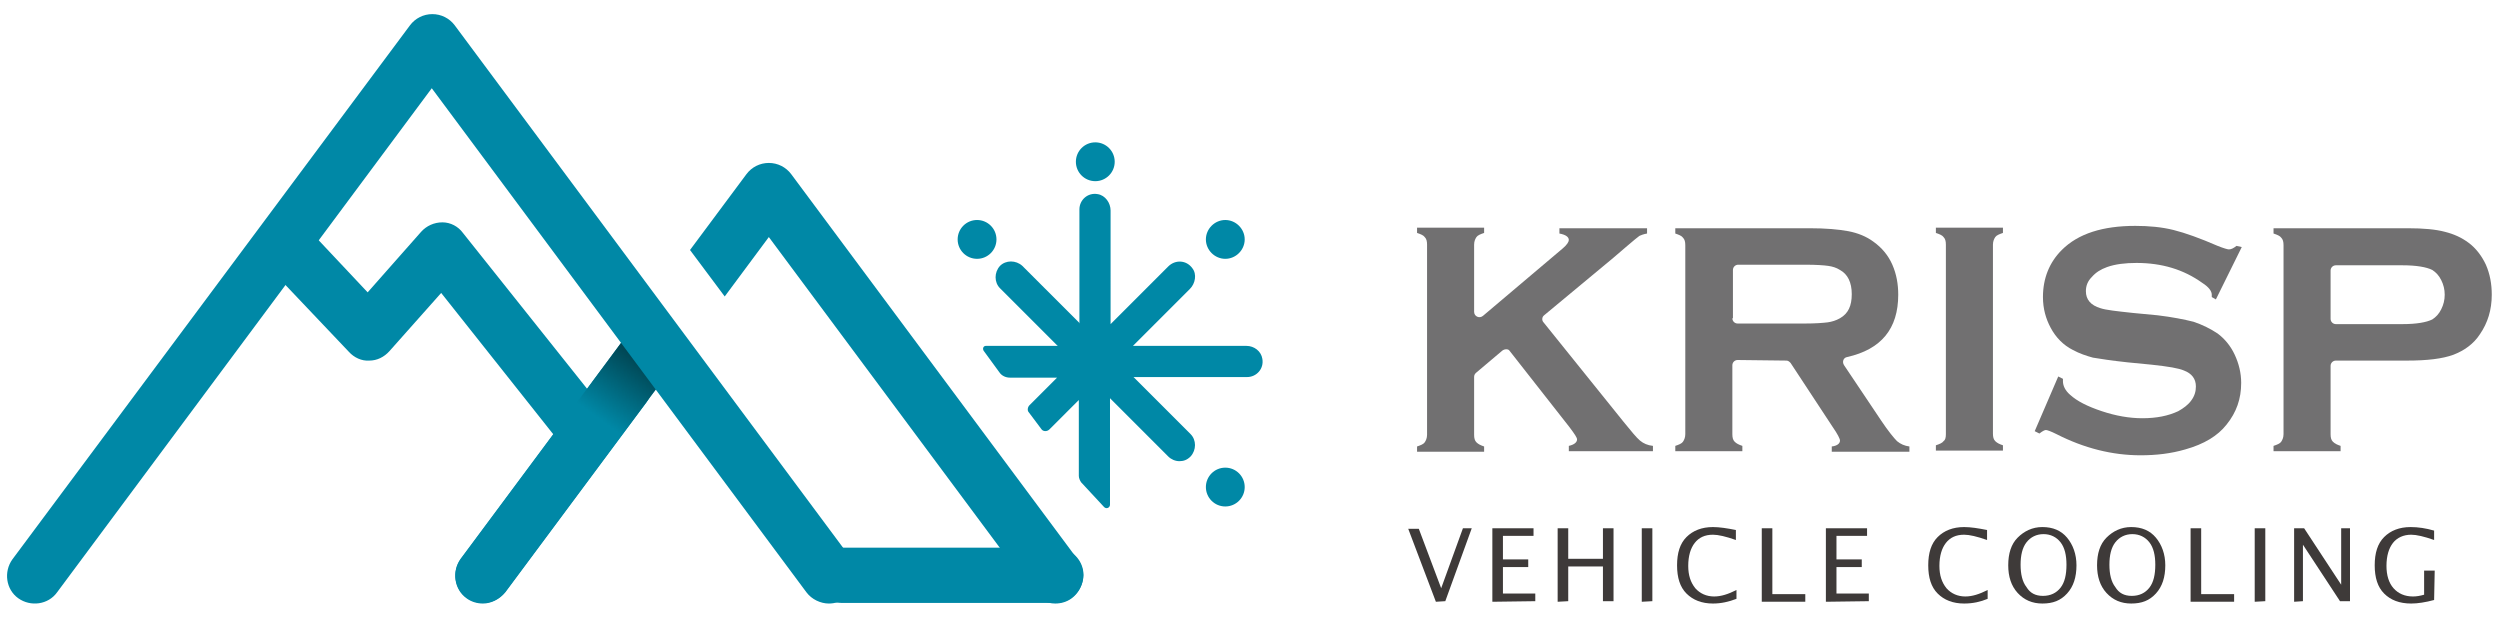 <?xml version="1.0" encoding="utf-8"?>
<!-- Generator: Adobe Illustrator 22.1.0, SVG Export Plug-In . SVG Version: 6.00 Build 0)  -->
<svg version="1.1" id="圖層_1" xmlns="http://www.w3.org/2000/svg" xmlns:xlink="http://www.w3.org/1999/xlink" x="0px" y="0px"
	 width="425px" height="105px" viewBox="0 0 425 105" style="enable-background:new 0 0 425 105;" xml:space="preserve">
<style type="text/css">
	.st0{fill:#0088A6;}
	.st1{fill:url(#SVGID_1_);}
	.st2{fill:#717071;}
	.st3{fill:#3E3A39;}
</style>
<g>
	<g>
		<g>
			<circle class="st0" cx="166.1" cy="40.7" r="3.3"/>
		</g>
		<g>
			<circle class="st0" cx="208.3" cy="82.8" r="3.3"/>
		</g>
	</g>
	<g>
		<path class="st0" d="M200.5,78.4c-0.7,0-1.4-0.3-1.9-0.8L170,49c-1-1-1-2.7,0-3.8c1-1,2.7-1,3.8,0l28.6,28.6c1,1,1,2.7,0,3.8
			C201.8,78.2,201.2,78.4,200.5,78.4z"/>
	</g>
	<g>
		<circle class="st0" cx="186.2" cy="27.5" r="3.3"/>
	</g>
	<g>
		<path class="st0" d="M208.3,44c1.8,0,3.3-1.5,3.3-3.3s-1.5-3.3-3.3-3.3s-3.3,1.5-3.3,3.3S206.5,44,208.3,44z"/>
		<path class="st0" d="M211.9,58.8h-19.3l9.7-9.7c0.9-0.9,1.2-2.5,0.4-3.5c-1-1.4-2.9-1.5-4.1-0.3l-9.8,9.8V35.8
			c0-1.3-0.9-2.6-2.2-2.8c-1.7-0.3-3.1,1-3.1,2.6v23.2h-15.9c-0.4,0-0.6,0.4-0.4,0.8l2.7,3.7c0.4,0.6,1.1,0.9,1.8,0.9h8l-4.7,4.7
			c-0.3,0.3-0.4,0.9-0.1,1.2l2.1,2.8c0.3,0.5,1,0.5,1.4,0.1l5-5v12.9c0,0.4,0.2,0.8,0.4,1.1l3.9,4.2c0.4,0.4,1,0.1,1-0.4V64.1H212
			c1.6,0,2.9-1.4,2.6-3.1C214.4,59.7,213.2,58.8,211.9,58.8z"/>
	</g>
	<g>
		<path class="st0" d="M99.4,77.7c-1.4,0-2.8-0.6-3.7-1.8L75,49.8l-8.8,9.9c-0.9,1-2.1,1.6-3.4,1.6c-1.3,0.1-2.6-0.5-3.5-1.5
			l-13-13.7c-1.8-1.9-1.7-4.9,0.2-6.6c1.9-1.8,4.9-1.7,6.6,0.2l9.4,10l9.1-10.3c0.9-1,2.2-1.6,3.6-1.6s2.7,0.7,3.5,1.8L103,70.1
			c1.6,2,1.3,5-0.8,6.6C101.5,77.4,100.4,77.7,99.4,77.7z"/>
	</g>
	<path class="st0" d="M111,51L78.3,95c-1.5,2.1-1.1,5,1,6.6c2.1,1.5,5,1.1,6.6-1L117,58.8C115,56.2,113.3,53.4,111,51z"/>
	<g>
		<path class="st0" d="M82.1,102.6c-1,0-2-0.3-2.8-0.9c-2.1-1.5-2.5-4.5-1-6.6l24-32.3c1.5-2.1,4.5-2.5,6.6-1s2.5,4.5,1,6.6
			l-24,32.3C84.9,101.9,83.5,102.6,82.1,102.6z"/>
	</g>
	<g>
		<path class="st0" d="M183.2,95.1l-48.7-65.5c-0.9-1.2-2.3-1.9-3.8-1.9s-2.9,0.7-3.8,1.9l-9.6,12.9l5.9,7.9l7.5-10.1l44.9,60.4
			c0.9,1.2,2.3,1.9,3.8,1.9c1,0,2-0.3,2.8-0.9C184.3,100.1,184.8,97.1,183.2,95.1z"/>
	</g>
	
		<linearGradient id="SVGID_1_" gradientUnits="userSpaceOnUse" x1="101.831" y1="733.17" x2="108.875" y2="723.517" gradientTransform="matrix(1 0 0 1 0 -662)">
		<stop  offset="0" style="stop-color:#004755;stop-opacity:0"/>
		<stop  offset="1" style="stop-color:#004755"/>
	</linearGradient>
	<path class="st1" d="M111,51L78.3,95c-1.5,2.1-1.1,5,1,6.6c2.1,1.5,5,1.1,6.6-1L117,58.8C115,56.2,113.3,53.4,111,51z"/>
	<g>
		<path class="st2" d="M255.4,59.6l-4.5,3.8c-0.2,0.2-0.3,0.4-0.3,0.7v9.8c0,0.6,0.1,1,0.4,1.3c0.3,0.3,0.7,0.5,1.3,0.7v0.9h-11.4
			v-0.9c0.6-0.2,1.1-0.4,1.3-0.7c0.2-0.3,0.4-0.7,0.4-1.3V41.6c0-0.6-0.1-1-0.4-1.3c-0.2-0.3-0.7-0.5-1.3-0.7v-0.9h11.4v0.9
			c-0.6,0.2-1.1,0.4-1.3,0.7s-0.4,0.7-0.4,1.3V53c0,0.8,0.9,1.2,1.5,0.7l13.6-11.5c0.7-0.6,1-1.1,1-1.4c0-0.5-0.5-0.9-1.6-1.1v-0.9
			H280v0.9c-0.6,0.1-1.1,0.3-1.3,0.4c-0.3,0.2-1,0.8-2.3,1.9l-2.1,1.8l-11.8,9.8c-0.4,0.3-0.4,0.9-0.1,1.2L276,71.7
			c1.3,1.6,2.2,2.7,2.8,3.2c0.6,0.5,1.3,0.8,2.2,0.9v0.9h-14.3v-0.9c0.9-0.2,1.4-0.6,1.4-1.1c0-0.3-0.4-0.9-1.3-2.1l-10.2-13
			C256.4,59.3,255.8,59.3,255.4,59.6z"/>
		<path class="st2" d="M295.4,61.2c-0.5,0-0.9,0.4-0.9,0.9v11.7c0,0.6,0.1,1,0.4,1.3s0.7,0.5,1.3,0.7v0.9h-11.4v-0.9
			c0.6-0.2,1.1-0.4,1.3-0.7c0.2-0.3,0.4-0.7,0.4-1.3V41.7c0-0.6-0.1-1-0.4-1.3c-0.2-0.3-0.7-0.5-1.3-0.7v-0.9h22.8
			c2.8,0,5,0.2,6.6,0.5s3.1,0.9,4.3,1.8c1.4,1,2.5,2.3,3.2,3.9c0.7,1.6,1,3.3,1,5.1c0,5.8-2.9,9.3-8.7,10.6
			c-0.6,0.1-0.9,0.8-0.5,1.4l6.3,9.4c1.2,1.8,2.2,3,2.7,3.5c0.6,0.5,1.3,0.8,2.1,0.9v0.9h-13.2v-0.9c0.9-0.1,1.4-0.5,1.4-1
			c0-0.3-0.4-1.1-1.3-2.4l-7.1-10.8c-0.2-0.2-0.4-0.4-0.7-0.4L295.4,61.2L295.4,61.2z M294.5,54.1c0,0.5,0.4,0.9,0.9,0.9h11.4
			c1.8,0,3.1-0.1,3.9-0.2c0.7-0.1,1.4-0.3,2.1-0.7c1.4-0.8,2-2.1,2-4.1s-0.7-3.4-2-4.1c-0.6-0.4-1.3-0.6-2-0.7
			c-0.7-0.1-2-0.2-3.9-0.2h-11.4c-0.5,0-0.9,0.4-0.9,0.9v8.2C294.6,54.1,294.5,54.1,294.5,54.1z"/>
		<path class="st2" d="M330.8,73.8V41.6c0-0.6-0.1-1-0.4-1.3c-0.2-0.3-0.7-0.5-1.3-0.7v-0.9h11.4v0.9c-0.6,0.2-1.1,0.4-1.3,0.7
			c-0.2,0.3-0.4,0.7-0.4,1.3v32.1c0,0.6,0.1,1,0.4,1.3s0.7,0.5,1.3,0.7v0.9h-11.4v-0.9c0.6-0.2,1.1-0.4,1.3-0.7
			C330.7,74.8,330.8,74.4,330.8,73.8z"/>
		<path class="st2" d="M381.1,42l-4.4,8.9l-0.7-0.4c0-0.2,0-0.3,0-0.4c0-0.6-0.5-1.3-1.6-2c-3.2-2.3-6.9-3.4-11.2-3.4
			c-1.9,0-3.6,0.2-5,0.7c-1.1,0.4-1.9,0.9-2.6,1.7c-0.7,0.7-1,1.5-1,2.4c0,1.4,0.8,2.4,2.5,2.9c0.9,0.3,2.7,0.5,5.5,0.8l4.2,0.4
			c2.5,0.3,4.5,0.7,6.1,1.1c1.5,0.5,2.9,1.2,4.1,2c1.2,0.9,2.2,2.1,2.9,3.6s1.1,3.1,1.1,4.8c0,2.7-0.8,5-2.5,7.1
			c-1.5,1.9-3.8,3.3-7,4.2c-2.4,0.7-4.9,1-7.6,1c-4.8,0-9.6-1.2-14.3-3.6c-1-0.5-1.6-0.7-1.8-0.7c-0.2,0-0.6,0.2-1.1,0.6l-0.8-0.4
			l4-9.3l0.8,0.4c0,0.2,0,0.3,0,0.4c0,0.8,0.4,1.6,1.2,2.3c1.2,1.1,3,2,5.4,2.8s4.7,1.2,6.9,1.2c2.4,0,4.4-0.4,6.1-1.2
			c0.9-0.5,1.7-1.1,2.2-1.8c0.6-0.8,0.8-1.6,0.8-2.4c0-1.3-0.7-2.2-2-2.7c-0.9-0.4-2.7-0.7-5.5-1l-4.1-0.4c-2.8-0.3-4.7-0.6-5.9-0.8
			c-1.1-0.3-2.3-0.7-3.4-1.3c-1.6-0.8-2.9-2.1-3.8-3.8c-0.8-1.5-1.3-3.2-1.3-5.2c0-3.2,1.1-5.9,3.2-8c2.8-2.8,7-4.1,12.5-4.1
			c2.3,0,4.5,0.2,6.5,0.7s4.5,1.4,7.5,2.7c1,0.4,1.7,0.6,1.9,0.6c0.4,0,0.8-0.2,1.3-0.6L381.1,42z"/>
		<path class="st2" d="M397.1,61.3c-0.5,0-0.9,0.4-0.9,0.9v11.6c0,0.6,0.1,1,0.4,1.3s0.7,0.5,1.3,0.7v0.9h-11.4v-0.9
			c0.6-0.2,1.1-0.4,1.3-0.7c0.2-0.3,0.4-0.7,0.4-1.3V41.7c0-0.6-0.1-1-0.4-1.3c-0.2-0.3-0.7-0.5-1.3-0.7v-0.9h22.8
			c2.7,0,4.8,0.2,6.3,0.6c1.6,0.4,2.9,1,4.1,1.9s2.2,2.2,2.9,3.7c0.7,1.6,1,3.3,1,5.1c0,2.6-0.7,4.8-2,6.7c-1.1,1.7-2.7,2.8-4.5,3.5
			c-1.9,0.7-4.5,1-7.9,1H397.1z M396.2,54.2c0,0.5,0.4,0.9,0.9,0.9h11.3c2.4,0,4.1-0.3,5.1-0.8c0.6-0.4,1.1-0.9,1.5-1.7
			s0.6-1.6,0.6-2.5s-0.2-1.7-0.6-2.5s-0.9-1.3-1.5-1.7c-1-0.5-2.7-0.8-5.1-0.8h-11.3c-0.5,0-0.9,0.4-0.9,0.9V54.2z"/>
	</g>
	<g>
		<g>
			<path class="st3" d="M244.1,102.3l-4.7-12.4h1.8L245,100l3.7-10.2h1.5l-4.5,12.4L244.1,102.3L244.1,102.3z"/>
			<path class="st3" d="M253.7,102.3V89.8h7v1.3h-5.2v4h4.3v1.3h-4.3v4.5h5.5v1.3L253.7,102.3L253.7,102.3z"/>
			<path class="st3" d="M264.8,102.3V89.8h1.8V95h5.9v-5.2h1.8v12.4h-1.8v-5.9h-5.9v5.9L264.8,102.3L264.8,102.3z"/>
			<path class="st3" d="M279.1,102.3V89.8h1.8v12.4L279.1,102.3L279.1,102.3z"/>
			<path class="st3" d="M291.2,102.6c-1.9,0-3.4-0.6-4.5-1.7s-1.6-2.7-1.6-4.8c0-2.1,0.5-3.7,1.6-4.8s2.6-1.7,4.5-1.7
				c1.1,0,2.4,0.2,3.9,0.5v1.7c-1.7-0.6-3-0.9-3.9-0.9c-1.4,0-2.4,0.5-3.1,1.4s-1.1,2.2-1.1,3.9c0,1.6,0.4,2.8,1.2,3.8
				c0.8,0.9,1.9,1.4,3.2,1.4c1.2,0,2.4-0.4,3.8-1.1v1.5C293.9,102.3,292.6,102.6,291.2,102.6z"/>
			<path class="st3" d="M299.5,102.3V89.8h1.8V101h5.6v1.3H299.5z"/>
			<path class="st3" d="M310.4,102.3V89.8h7v1.3h-5.2v4h4.3v1.3h-4.3v4.5h5.5v1.3L310.4,102.3L310.4,102.3z"/>
			<path class="st3" d="M333.9,102.6c-1.9,0-3.4-0.6-4.5-1.7s-1.6-2.7-1.6-4.8c0-2.1,0.5-3.7,1.6-4.8s2.6-1.7,4.5-1.7
				c1.1,0,2.4,0.2,3.9,0.5v1.7c-1.7-0.6-3-0.9-3.9-0.9c-1.4,0-2.4,0.5-3.1,1.4s-1.1,2.2-1.1,3.9c0,1.6,0.4,2.8,1.2,3.8
				c0.8,0.9,1.9,1.4,3.2,1.4c1.2,0,2.4-0.4,3.8-1.1v1.5C336.7,102.3,335.4,102.6,333.9,102.6z"/>
			<path class="st3" d="M347.2,102.6c-1.7,0-3.1-0.6-4.2-1.8c-1.1-1.2-1.6-2.8-1.6-4.7c0-2,0.5-3.6,1.6-4.7s2.5-1.8,4.2-1.8
				c1.8,0,3.2,0.6,4.2,1.8s1.6,2.8,1.6,4.7c0,2-0.5,3.6-1.6,4.8S349,102.6,347.2,102.6z M347.3,101.3c1.3,0,2.3-0.5,3-1.4
				s1-2.2,1-3.9c0-1.6-0.3-2.9-1-3.8s-1.7-1.4-2.9-1.4c-1.2,0-2.2,0.5-2.9,1.4c-0.7,0.9-1,2.2-1,3.8c0,1.6,0.3,2.9,1,3.8
				C345.1,100.8,346,101.3,347.3,101.3z"/>
			<path class="st3" d="M362.3,102.6c-1.7,0-3.1-0.6-4.2-1.8c-1.1-1.2-1.6-2.8-1.6-4.7c0-2,0.5-3.6,1.6-4.7s2.5-1.8,4.2-1.8
				c1.8,0,3.2,0.6,4.2,1.8s1.6,2.8,1.6,4.7c0,2-0.5,3.6-1.6,4.8S364.1,102.6,362.3,102.6z M362.4,101.3c1.3,0,2.3-0.5,3-1.4
				s1-2.2,1-3.9c0-1.6-0.3-2.9-1-3.8s-1.7-1.4-2.9-1.4c-1.2,0-2.2,0.5-2.9,1.4c-0.7,0.9-1,2.2-1,3.8c0,1.6,0.3,2.9,1,3.8
				C360.2,100.8,361.1,101.3,362.4,101.3z"/>
			<path class="st3" d="M372.4,102.3V89.8h1.8V101h5.6v1.3H372.4z"/>
			<path class="st3" d="M383.3,102.3V89.8h1.8v12.4L383.3,102.3L383.3,102.3z"/>
			<path class="st3" d="M390,102.3V89.8h1.7l6.3,9.6v-9.6h1.5v12.4h-1.7l-6.3-9.6v9.6L390,102.3L390,102.3z"/>
			<path class="st3" d="M413.8,102c-1.5,0.4-2.8,0.6-3.9,0.6c-2,0-3.5-0.6-4.6-1.7s-1.6-2.7-1.6-4.8c0-2.1,0.5-3.7,1.6-4.8
				c1.1-1.1,2.6-1.7,4.5-1.7c1.3,0,2.6,0.2,4,0.6v1.6c-1.7-0.6-3-0.9-3.9-0.9c-1.3,0-2.4,0.5-3.1,1.4s-1.1,2.2-1.1,3.9
				c0,1.6,0.4,2.9,1.2,3.8c0.8,0.9,1.9,1.4,3.3,1.4c0.6,0,1.2-0.1,1.9-0.3V97h1.8L413.8,102L413.8,102z"/>
		</g>
	</g>
	<g>
		<g>
			<path class="st0" d="M179.5,102.5h-36.4c-2.6,0-4.7-2.1-4.7-4.7s2.1-4.7,4.7-4.7h36.4c2.6,0,4.7,2.1,4.7,4.7
				C184.1,100.4,182,102.5,179.5,102.5z"/>
		</g>
	</g>
	<g>
		<g>
			<path class="st0" d="M140.9,102.6c-1.4,0-2.9-0.7-3.8-1.9L73.4,15L9.7,100.7c-1.5,2.1-4.5,2.5-6.6,1s-2.5-4.5-1-6.6L69.7,4.3
				c0.9-1.2,2.3-1.9,3.8-1.9s2.9,0.7,3.8,1.9l67.5,90.8c1.5,2.1,1.1,5-1,6.6C142.9,102.3,141.9,102.6,140.9,102.6z"/>
		</g>
	</g>
</g>
</svg>
